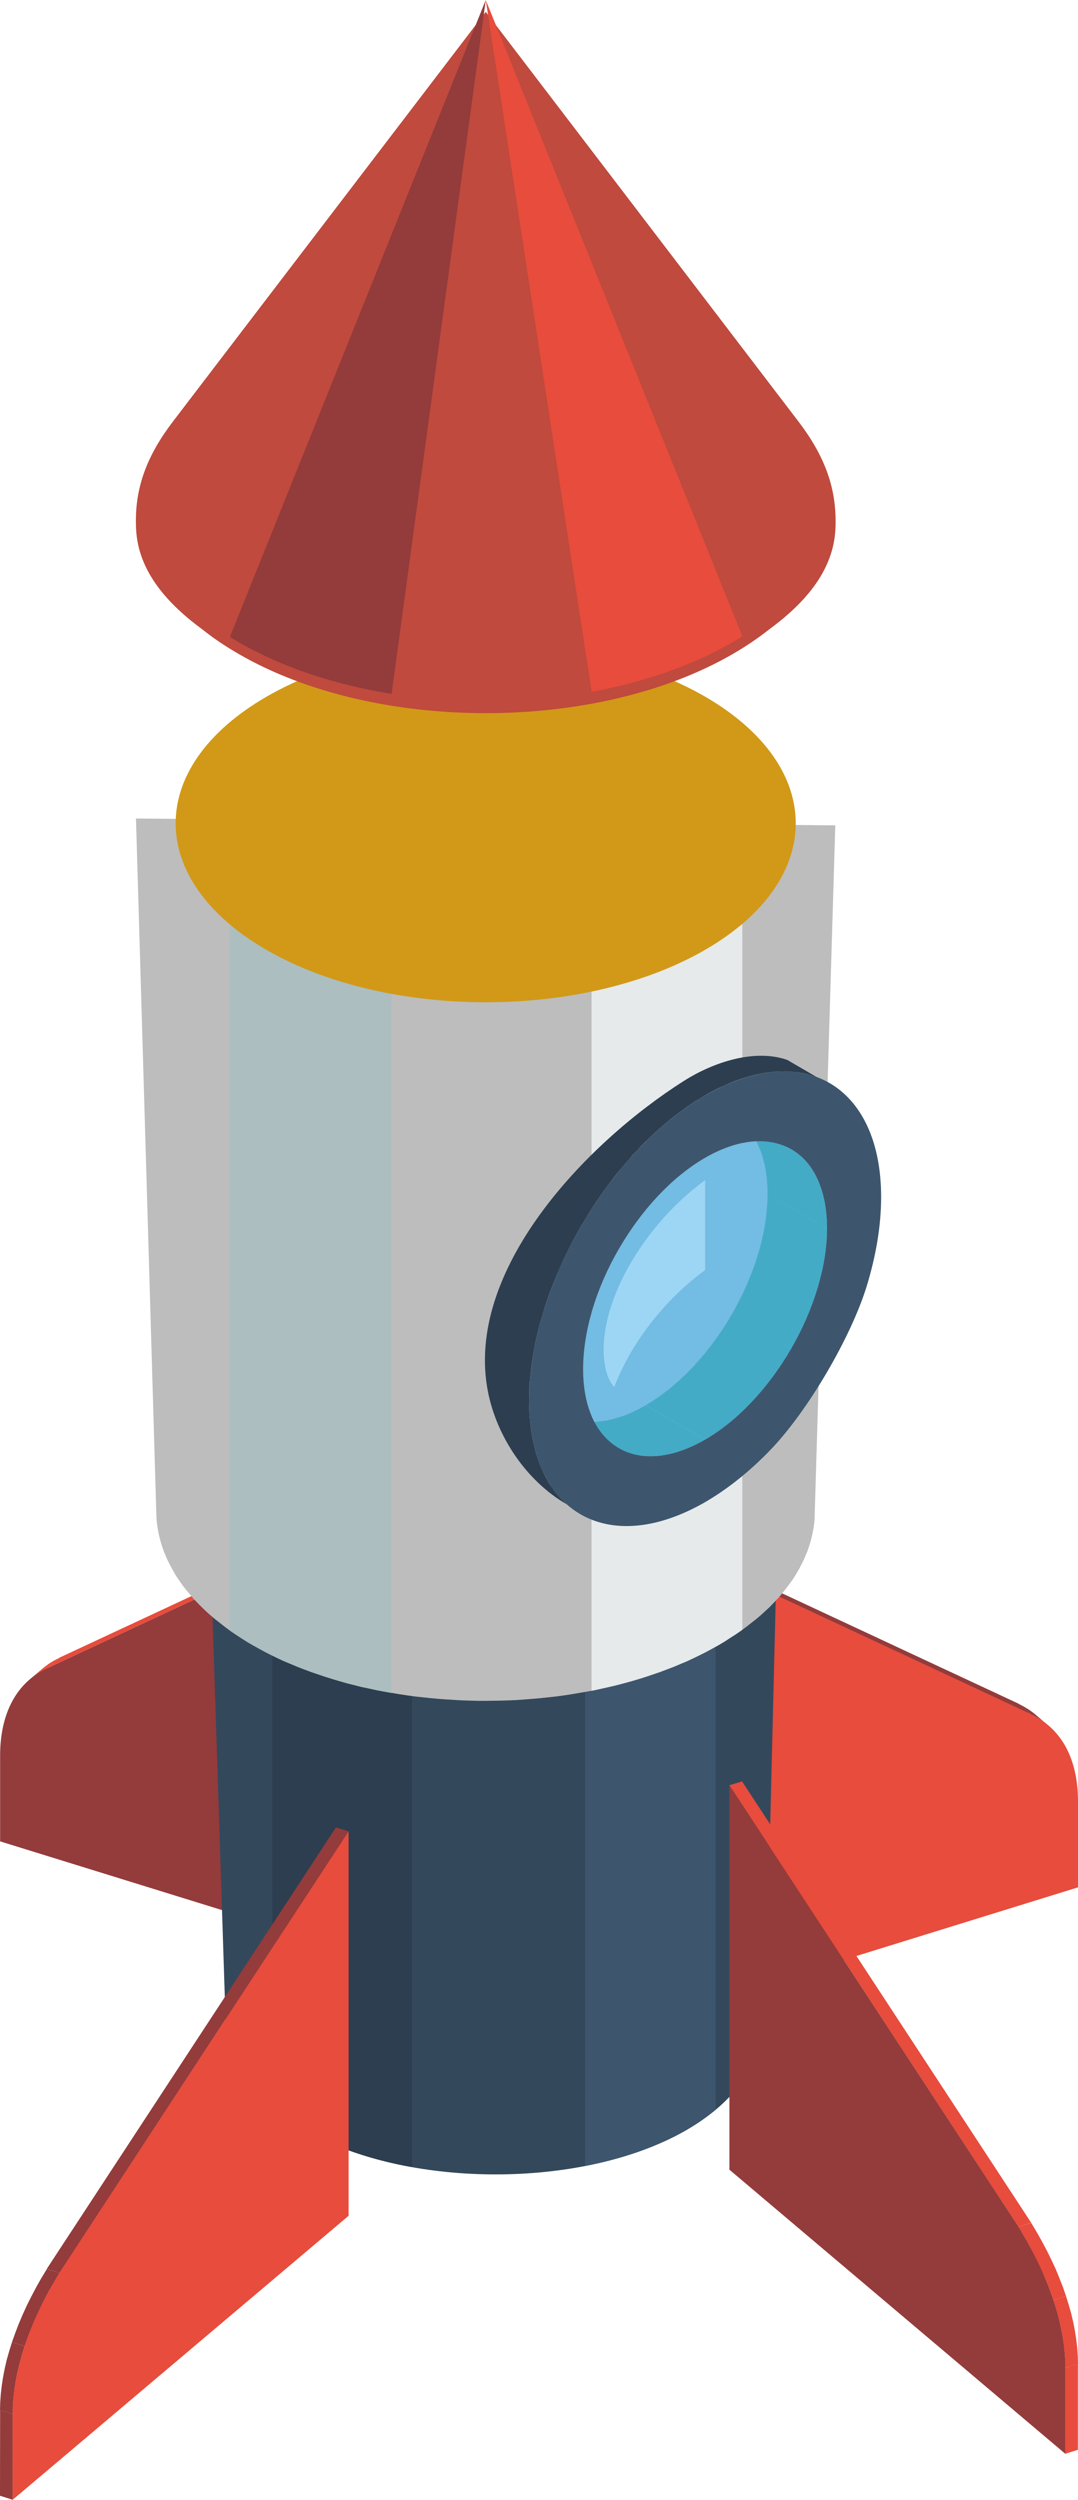 <svg enable-background="new 0 0 9.101 21.098" viewBox="0 0 9.101 21.098" xmlns="http://www.w3.org/2000/svg"><path d="m.456 14.015-.044.027-.041.031-.108.09.042-.03.044-.027.047-.024.107-.091z" fill="#e74c3c"/><g clip-rule="evenodd" fill-rule="evenodd"><path d="m.396 14.081.107-.091 2.353-1.097v.04z" fill="#e74c3c"/><path d="m2.856 16.425-2.855-.884v-.723c0-.18.035-.334.101-.457.066-.124.165-.22.294-.28l2.46-1.148v.003z" fill="#943b3b"/><path d="m8.837 14.552-.107-.091-.041-.03-.044-.027-.047-.025.107.091.047.024.044.027z" fill="#943b3b"/><path d="m8.706 14.47-.107-.091-2.353-1.098v.041z" fill="#943b3b"/><path d="m6.246 16.813 2.855-.884v-.723c0-.18-.035-.335-.101-.458s-.166-.219-.294-.279l-2.46-1.148v.003z" fill="#e74c3c"/><path d="m6.463 17.012.107-4.368-.002.033-.003.034-.005.033-.007.034-.007.033-.009.032-.01.033-.012.033-.013.033-.015.032-.015.032-.018.032-.018.033-.02.031-.021.032-.023.03-.024.032-.026.031-.026.029-.028.031-.03.03-.031.029-.033.029-.033.029-.035.028-.037.028-.037.028-.04.027-.04.026-.042.026-.043.026-.045.024-.045.025-.046.023-.047.023-.048.022-.048.021-.049.02-.05.02-.05.018-.051.018-.051.017-.052.016-.053.016-.054.015-.053.014-.054.013-.055.012-.054.011-.056.011-.055.011-.056.008-.057.008-.056.008-.056.007-.058.006-.057.005-.057.005-.057.002-.058.003-.058.002-.057.001-.058.001-.057-.001-.058-.001-.058-.002-.057-.003-.058-.002-.057-.005-.058-.005-.056-.006-.057-.007-.057-.007-.056-.009-.055-.008-.056-.011-.056-.011-.054-.011-.055-.012-.054-.013-.053-.014-.054-.015-.053-.016-.051-.016-.052-.017-.051-.018-.05-.018-.05-.02-.049-.02-.049-.021-.047-.022-.047-.023-.046-.023-.045-.025-.044-.024-.044-.026-.042-.026-.04-.026-.04-.027-.038-.028-.036-.028-.034-.028-.035-.029-.032-.029-.031-.029-.029-.031-.029-.03-.026-.03-.026-.03-.024-.032-.023-.031-.021-.031-.02-.031-.018-.033-.018-.032-.016-.032-.014-.032-.013-.033-.012-.033-.01-.033-.009-.032-.008-.033-.006-.034-.005-.033-.003-.034-.002-.032.141 4.367c.096 1.786 4.464 1.787 4.56 0" fill="#34485c"/><path d="m3.48 13.941-.054-.01-.055-.011-.055-.01-.054-.013-.054-.013-.054-.013-.053-.016-.053-.016-.052-.015-.051-.018-.051-.017-.051-.019-.05-.019-.048-.021-.049-.02-.048-.023-.046-.022-.047-.024-.045-.024-.044-.025-.044-.026-.042-.025-.04-.027-.04-.027-.001-.001v4.298c.29.254.713.423 1.18.506v-4.349z" fill="#2c3e50"/><path d="m6.041 13.48-.009.007-.039.027-.041.027-.041.025-.044.026-.044.025-.046.024-.046.024-.047.022-.047.022-.049.021-.048.022-.05.019-.051.019-.051.017-.051.018-.052.015-.053.016-.053.016-.054.013-.054.013-.054.012-.055.01-.022.005v4.355c.179-.034.352-.082.512-.143l.037-.014.051-.022.048-.022.049-.023.047-.023.047-.025.046-.026.046-.026.044-.027.044-.028.041-.028.041-.03.031-.023.017-.014z" fill="#3d566e"/><path d="m2.943 15.456-.107-.033-2.441 3.726.108.034z" fill="#943b3b"/><path d="m.503 19.183-.107-.033-.047.077-.044.078-.041.078-.039.078-.035.077-.033.078-.029.076-.027.076.108.033.026-.076.03-.076.032-.077.036-.077.038-.079.041-.078.045-.078z" fill="#943b3b"/><path d="m.208 19.801-.107-.033-.023.074-.021.074-.017.073-.014.073-.011.071-.008.07-.005.07-.002.068.108.033.001-.068.005-.069.008-.071.011-.071.014-.072.018-.074.02-.074z" fill="#943b3b"/><path d="m.108 20.374-.107-.033-.001.723.108.034z" fill="#943b3b"/><path d="m2.943 15.456-2.441 3.726c-.128.208-.228.418-.294.619-.066.199-.101.393-.101.573v.724l2.836-2.397z" fill="#e74c3c"/><path d="m6.158 15.067.107-.032 2.441 3.725-.108.034z" fill="#e74c3c"/><path d="m8.598 18.794.108-.033.046.077.044.078.042.079.038.077.036.077.032.078.03.077.026.075-.107.033-.026-.075-.03-.077-.033-.077-.036-.077-.038-.078-.041-.079-.044-.078z" fill="#e74c3c"/><path d="m8.893 19.412.107-.033.023.074.021.074.017.073.014.073.011.071.008.07.005.071.002.067-.108.033-.001-.067-.005-.07-.008-.071-.011-.071-.014-.072-.018-.074-.02-.073z" fill="#e74c3c"/><path d="m8.993 19.985.107-.033v.724l-.107.034z" fill="#e74c3c"/><path d="m6.158 15.068 2.44 3.725c.129.208.229.419.295.619.066.199.101.393.101.573v.725l-2.836-2.398z" fill="#943b3b"/><path d="m6.066 13.885.05-.029.048-.032.047-.03.045-.031.044-.032.042-.033.041-.032.039-.033.037-.034.036-.033.034-.035.033-.035.031-.035.029-.036.027-.035.027-.036.025-.036.023-.037.022-.038.019-.037.019-.037.016-.038.016-.037.013-.038.012-.038.01-.038.009-.038.007-.038.006-.04.004-.038.001-.038.174-5.822-5.904-.058.172 5.88.002.038.004.039.006.039.007.038.009.038.01.038.012.038.013.038.016.037.016.038.019.037.02.037.021.038.023.037.025.036.026.036.028.035.03.036.03.035.033.035.034.034.035.034.038.034.039.033.041.032.042.033.043.032.046.031.047.03.048.032.05.029.052.028.052.029.053.027.054.026.055.026.056.023.057.024.057.022.059.022.059.02.06.02.06.019.06.018.062.017.061.016.063.016.063.013.063.014.065.012.064.011.064.011.066.01.065.009.066.007.065.007.067.006.066.005.066.004.066.004.067.002.067.002h.067l.066-.001.067-.001.066-.002.067-.003.066-.005.067-.005.066-.006.065-.007.066-.007.065-.009.066-.01.064-.011.064-.011.065-.012.063-.014.063-.014.063-.015.061-.016.062-.017.061-.018.06-.019.059-.02.059-.02.058-.022.058-.022.057-.024.055-.023.056-.026.053-.026.054-.027.053-.029z" fill="#bdbdbd"/><path d="m6.066 13.885.05-.03.048-.031.047-.03.045-.031.011-.008v-5.956l-.011.008-.045.032-.047.03-.048.03-.05.03-.051.029-.053.028-.054.027-.054.026-.055.026-.055.024-.057.023-.058.023-.058.021-.059.021-.059.02-.06.019-.061.018-.062.017-.061.016-.063.014-.063.015-.063.013-.026.005v5.956l.026-.005.063-.014.063-.014.063-.015.061-.016.062-.017.061-.018.06-.019.059-.02.059-.02.058-.022.058-.022.057-.024.055-.023.055-.026.054-.026.054-.027.053-.029z" fill="#e6eaeb"/><path d="m3.306 8.333-.062-.011-.064-.013-.063-.013-.063-.014-.063-.015-.062-.016-.061-.017-.061-.018-.061-.019-.059-.02-.059-.02-.058-.022-.058-.023-.057-.023-.055-.024-.055-.025-.055-.027-.053-.027-.052-.028-.051-.029-.051-.03-.048-.03-.047-.03-.045-.031-.002-.001v5.955l.002.001.045.031.047.031.048.03.051.03.051.029.052.028.053.027.055.027.055.025.055.023.057.024.058.022.058.022.059.02.059.02.061.019.061.018.061.018.062.015.063.016.063.013.063.014.064.012.062.012z" fill="#acbebf"/><path d="m4.101 8.459c.669 0 1.34-.147 1.851-.442s.766-.682.766-1.069c0-.386-.255-.773-.766-1.069-.511-.295-1.182-.441-1.851-.441-.67 0-1.34.147-1.851.442-.511.296-.767.682-.767 1.068 0 .387.256.774.767 1.069s1.181.442 1.851.442" fill="#d19917"/><path d="m4.101.1 2.638 3.455c.217.284.331.563.314.911-.018.365-.276.639-.567.852-.09.071-.19.138-.3.202-.575.333-1.33.499-2.085.499s-1.51-.166-2.085-.499c-.111-.064-.211-.131-.3-.202-.291-.213-.549-.487-.567-.852-.018-.348.096-.627.313-.911z" fill="#bf4a3d"/><path d="m5.953 9.772c-.569.329-1.03 1.127-1.03 1.783s.461.923 1.03.595c.568-.329 1.029-1.127 1.029-1.783s-.461-.923-1.029-.595" fill="#73bce3"/><path d="m5.953 10.719c-.354.258-.632.631-.767.987-.029-.033-.054-.076-.069-.137-.115-.467.262-1.189.836-1.609z" fill="#9dd6f5"/><path d="m6.647 8.946.251.146-.028-.01-.028-.009-.028-.008-.03-.007-.03-.005-.03-.004-.033-.003-.03-.002-.033-.002-.031.001-.033.001-.033.002-.033.004-.034.004-.034.006-.036.007-.035.008-.036.01-.035.01-.036.012-.037.013-.036.014-.037.016-.038.017-.038.017-.037.019-.038.02-.038.022-.038.023-.04.024-.037.024-.038.026-.036.026-.037.027-.038.029-.036.029-.036.03-.035.03-.037.033-.035.032-.033.032-.036.034-.033.034-.033.036-.035.036-.031.037-.033.037-.031.037-.032.038-.031.039-.03.04-.03.04-.029.04-.029.041-.028.041-.028.042-.028.043-.026.043-.026.043-.026.043-.025.044-.024.044-.024.045-.023.045-.022.045-.022.045-.021.046-.02.046-.02.045-.019.046-.018.046-.018.046-.017.047-.016.047-.015.046-.014.047-.014.047-.013.046-.012.046-.011.047-.011.047-.009.046-.009.047-.008.046-.007.046-.006.046-.005.045-.004.046-.005.045-.001.046-.002.045v.044.044l.002.044.002.042.004.041.004.041.005.04.006.038.007.038.008.037.009.036.009.037.011.034.011.033.012.033.013.031.014.032.014.03.015.028.016.029.017.027.018.025.018.026.019.024.02.023.02.022.021.021.022.021c-.34-.197-.59-.569-.665-.953-.198-1.018.819-2.09 1.656-2.621.248-.157.597-.273.872-.176" fill="#2c3e50"/><path d="m6.982 10.367-.502-.29v-.03l-.001-.031-.002-.029-.003-.028-.002-.029-.004-.027-.004-.027-.005-.027-.005-.025-.007-.025-.007-.025-.006-.024-.008-.023-.008-.023-.01-.022-.009-.021-.01-.021-.011-.02-.011-.019-.011-.019-.013-.018-.012-.017-.013-.017-.014-.017-.014-.014-.015-.015-.015-.014-.015-.013-.016-.013-.017-.012-.016-.011-.018-.011.503.29.017.011.016.01.017.013.016.012.015.014.015.014.015.014.014.016.014.016.013.017.012.017.012.018.012.018.011.02.011.02.01.021.009.021.01.022.008.022.008.024.007.024.006.025.007.025.005.025.005.027.004.027.004.028.003.027.002.029.002.029.001.031z" fill="#44abc7"/><path d="m5.225 12.223-.502-.29.018.01.018.009.018.008.019.007.019.007.02.006.02.006.02.004.021.004.021.002.021.003.022.001.022.001h.022l.023-.001.023-.002.023-.002.024-.003.024-.004.024-.005.024-.006.025-.006.024-.008.026-.008.024-.008.026-.01.026-.011.026-.012.025-.012.027-.013.026-.015.027-.014.502.29-.027.014-.026.015-.027.013-.025.012-.026.012-.026.01-.026.01-.024.009-.026.008-.024.007-.025.007-.024.006-.024.005-.024.004-.024.002-.023.003-.023.002-.023.001h-.022l-.022-.001-.022-.001-.021-.003-.021-.002-.021-.004-.02-.004-.02-.006-.02-.006-.019-.007-.019-.008-.018-.007-.018-.01z" fill="#44abc7"/><path d="m5.953 12.15-.502-.29.026-.016.027-.016.026-.018.026-.017.026-.018.026-.02.025-.019.026-.02.024-.021.025-.022.025-.021.024-.023.024-.022.024-.023.023-.025.024-.024.023-.025.022-.025.022-.025.023-.027.021-.027.022-.027.021-.027.02-.027.021-.029.02-.028.019-.028.02-.029.019-.03.018-.029.018-.03.018-.031.502.29-.018.031-.018.029-.018.03-.019.03-.02.028-.019.029-.02.029-.02.028-.021.027-.021.028-.022.026-.021.027-.023.026-.022.026-.022.025-.023.025-.024.024-.023.025-.024.022-.024.024-.024.022-.025.021-.025.022-.024.02-.026.021-.025.02-.026.018-.026.019-.026.017-.026.018-.027.016z" fill="#44abc7"/><path d="m6.681 11.382-.502-.29.017-.03.017-.031.016-.031.016-.031.016-.031.015-.032.014-.031.015-.031.013-.032.013-.033.013-.031.012-.032.012-.032.011-.032.01-.033.01-.032.01-.032.009-.032.008-.034.008-.032.007-.031.007-.032.006-.033.005-.032.005-.032.004-.031.004-.032.002-.032.003-.031.002-.032.001-.03v-.032l.502.29v.031l-.001.031-.002.031-.002.032-.003.032-.004.031-.004.032-.005.032-.005.032-.006.032-.007.032-.007.032-.008.032-.008.033-.01.033-.009.032-.01.032-.01.033-.012.032-.011.032-.012.032-.013.032-.013.032-.014.031-.014.032-.014.031-.015.032-.016.031-.016.031-.016.031-.017.031z" fill="#44abc7"/><path d="m6.681 9.7-.502-.29-.018-.009-.018-.01-.018-.007.502.29.018.007.018.009z" fill="#8cb0d4"/><path d="m5.953 9.245c.41-.236.782-.259 1.051-.104.268.156.435.489.435.962 0 .243-.044.498-.122.753-.135.436-.496 1.05-.807 1.375-.172.18-.36.332-.557.447-.411.236-.782.258-1.051.103s-.435-.488-.435-.962c0-.473.166-.999.435-1.465s.64-.872 1.051-1.109m.728.455c-.187-.107-.444-.092-.728.072s-.542.447-.728.769c-.187.322-.302.686-.302 1.014 0 .329.115.56.302.667.186.108.444.092.728-.072.568-.329 1.029-1.127 1.029-1.783 0-.328-.115-.56-.301-.667" fill="#3d566e"/><path d="m6.268 5.371c-.026.017-.054.033-.082.049-.345.2-.755.339-1.191.419l-.894-5.839z" fill="#e74c3c"/><path d="m3.306 5.856c-.473-.076-.919-.221-1.291-.436-.024-.015-.049-.029-.074-.044l2.16-5.376z" fill="#943b3b"/></g></svg>